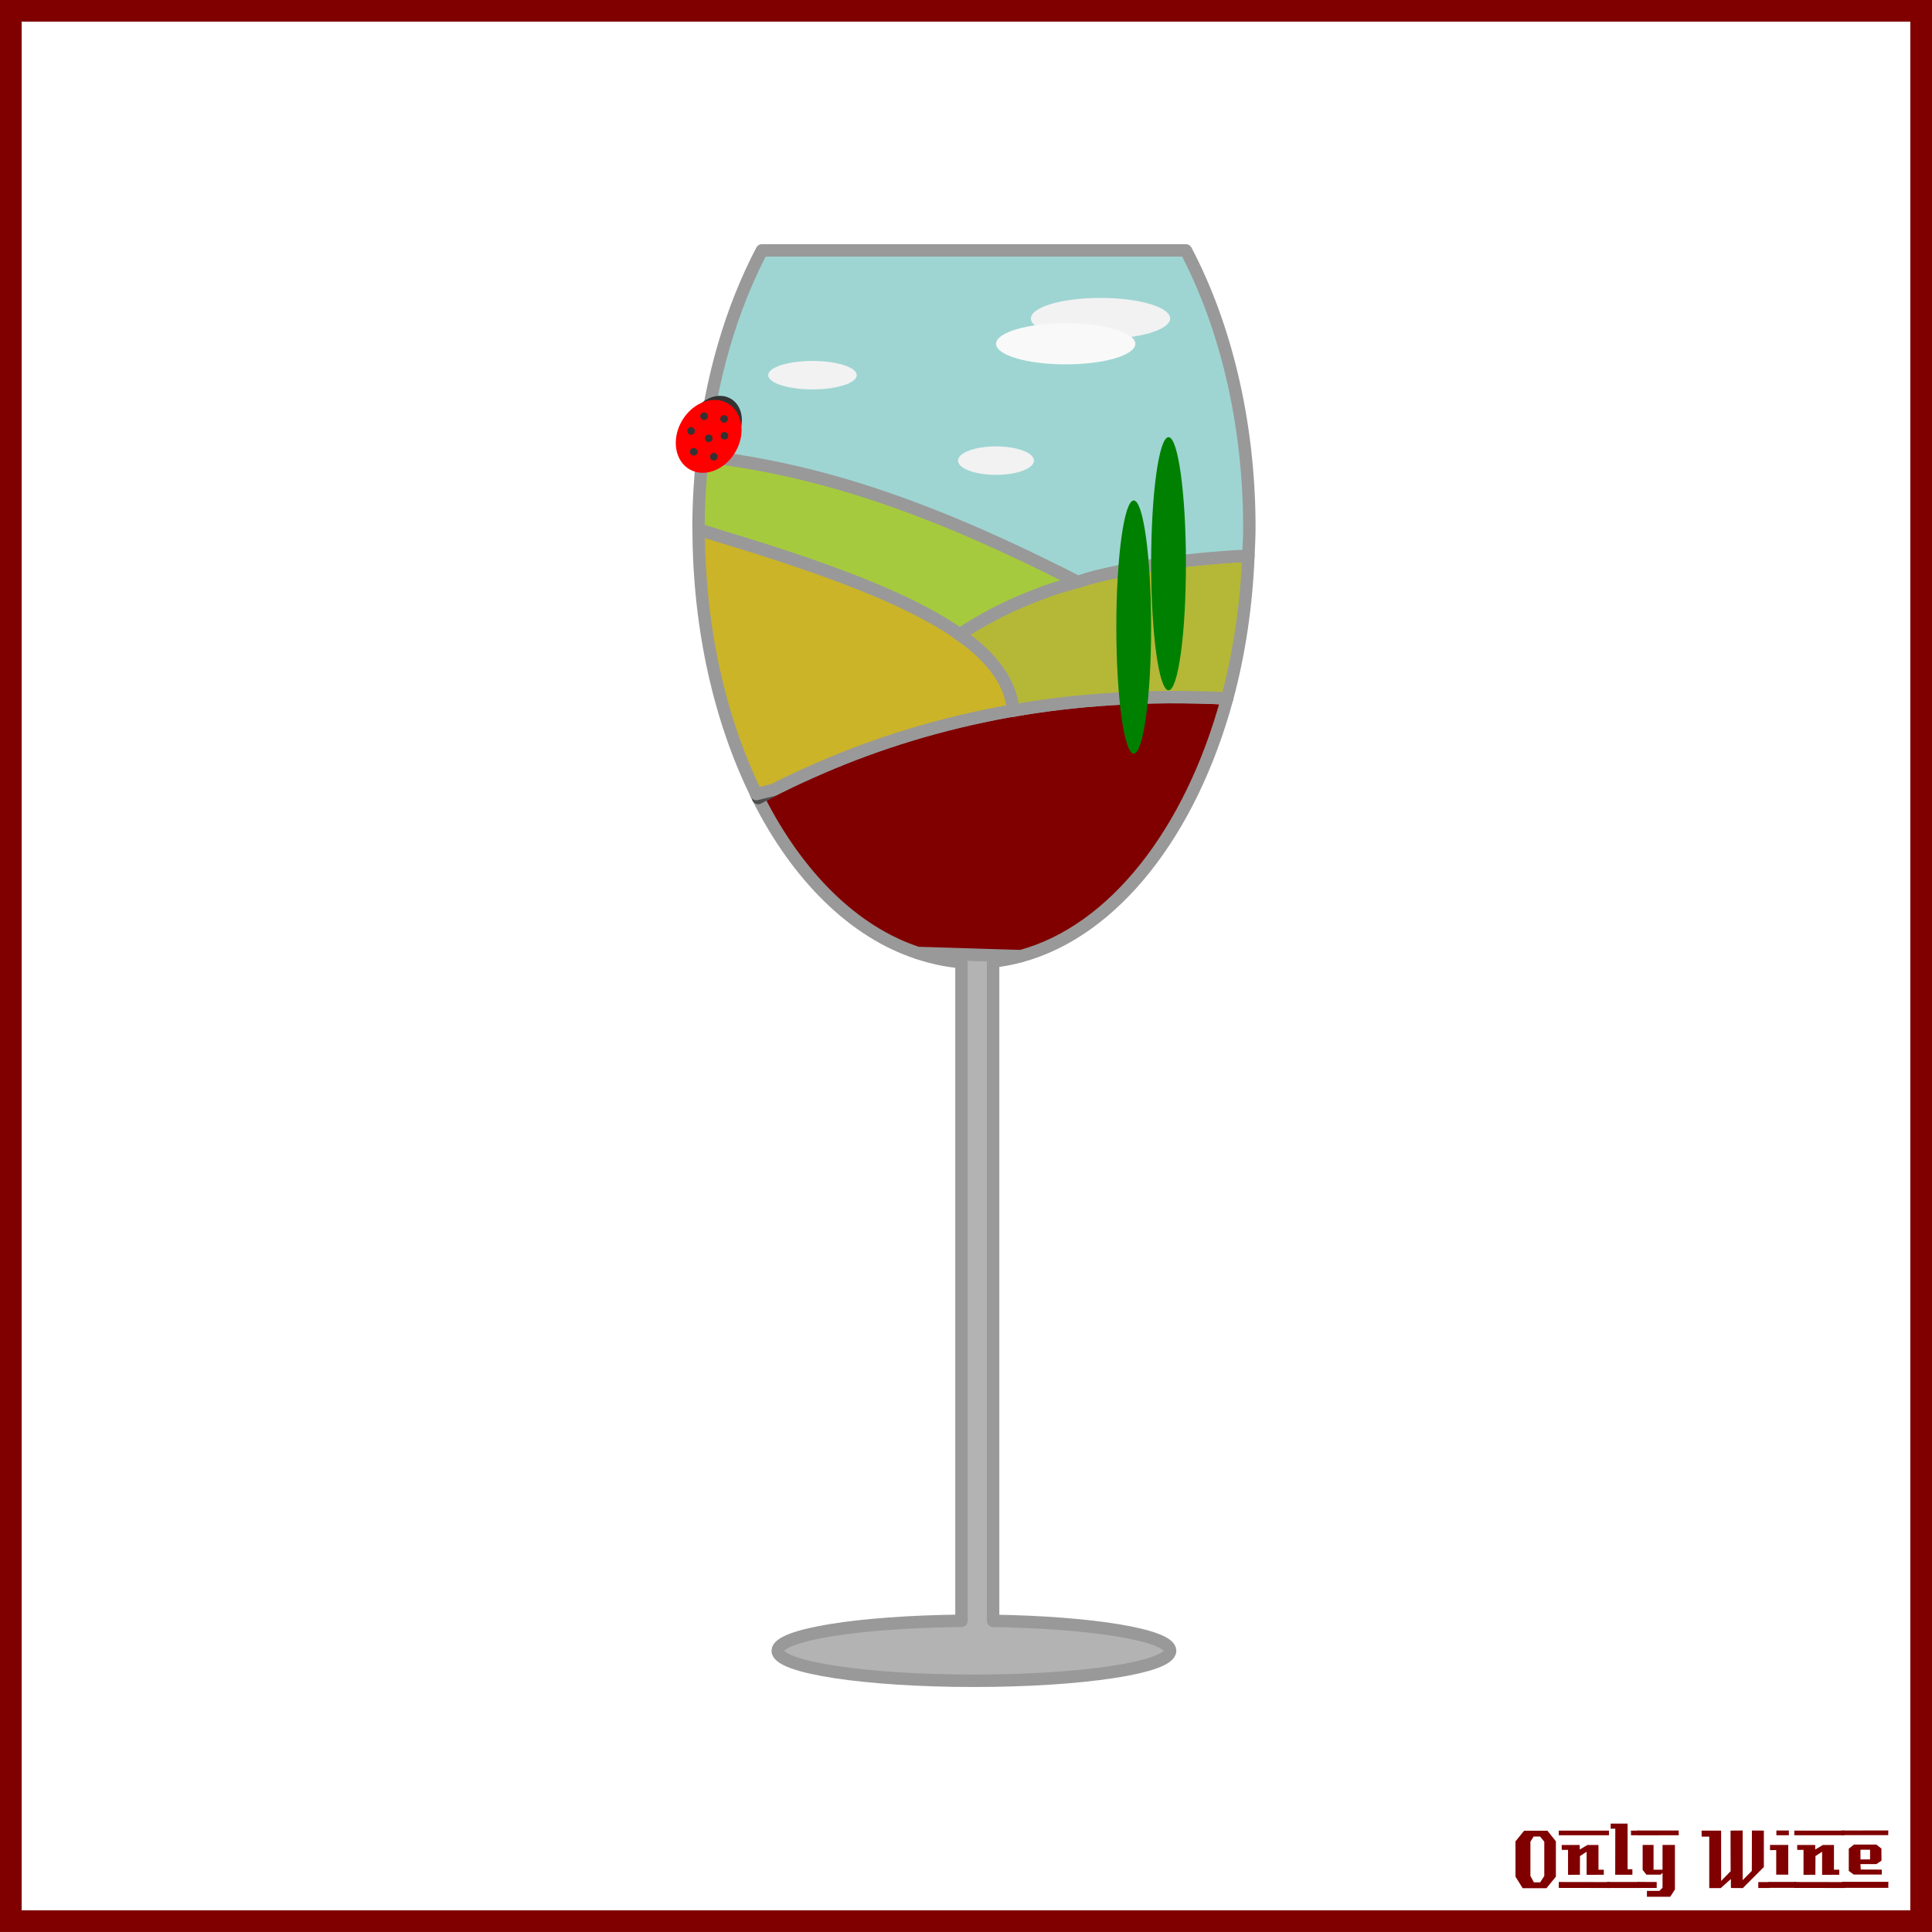 <?xml version="1.0" encoding="UTF-8"?>
<svg version="1.1" viewBox="0 0 885.83 885.83" xmlns="http://www.w3.org/2000/svg">
<g transform="translate(0 -166.54)">
<rect x="4.963" y="171.5" width="875.9" height="875.89" color="#000000" fill="none" stroke="#800000" stroke-width="9.933"/>
<g fill="#800000">
<path d="m713.38 1027-4.32 5.28h-10.92l-3.28-5.28v-16.2l3.96-4.88h10.68l3.88 4.88v16.2m-5.32-0.32v-15.72l-1.92-2.36h-2.96l-1.48 2.36v15.72l1.6 2.92h2.88l1.88-2.92"/>
<path d="m737.71 1008h-23v-2.12h23v2.12m-2.36 18.12c-3.733 0-6.36 0.013-7.88 0.04v-10.6l-3.04 2-0.04 8.56-5.44 0.04v-11.44h-2.88c-0.027-1.52-0.027-2.267 0-2.24h8.24v2.08l3.52-2.08h5.08c-2e-5 0-2e-5 3.773 0 11.32h2.44v2.32m2.68 6.08-23.32-0.04v-2.72l23.32 0.04c-2e-5 0-2e-5 0.907 0 2.72"/>
<path d="m751.54 1008h-3.72c-1e-5 -0.72-1e-5 -1.12 0-1.2-0.027-0.08-0.04-0.387-0.04-0.92h3.76v2.12m-3.08 18.12h-7.88l0.04-21.12h-2.12v-2.32h7.76v20.92h2.2v2.52m3.2 6.08h-14.88v-2.76h14.84c-1e-5 0.747 0.013 1.667 0.04 2.76"/>
<path d="m769.72 1008-18.92 0.04v-2.2h18.88c0.027 1.333 0.04 2.053 0.04 2.16m-1.76 24.88-2.16 3.32h-10.68v-2.68h5.72l1.44-1.44v-6.84l-0.84 0.84h-6.56l-1.72-2.2v-11.44h5v11.36h4.12v-11.36h5.68v20.44m-8.36-0.72h-8.8v-2.76l8.8 0.04v2.72"/>
<path d="m811.38 1032.2h-5.2v-2.72h5.2v2.72m-2.64-9.64-9.64 9.68c-2 0-3.8-0.013-5.4-0.04-0.08 0-0.107-1.373-0.08-4.12l-4.76 4.24c-1e-5 -0.027-0.013-0.053-0.04-0.08h-5.12c-1e-5 0-1e-5 -7.867 0-23.6h-3.48l-0.04-2.76h8.96v23.08l4.36-4.44-0.04-18.64c2.187 1e-4 4.04-0.013 5.56-0.04v22.76l4.2-4.24 0.04-18.52c1.387 0.027 3.213 0.04 5.48 0.04-3e-5 3.28-3e-5 8.84 0 16.68"/>
<path d="m820.2 1008h-5.72v-2.16h5.72v2.16m-0.28 18.08h-5.52c-0.027-2.16-0.027-5.92 0-11.28l-2.84 0.04c-0.027-1.573-0.027-2.373 0-2.4h8.36v13.64m3.6 6.04h-12.64v-2.72h12.64v2.72"/>
<path d="m845.68 1008h-23v-2.12h23v2.12m-2.36 18.12c-3.733 0-6.36 0.013-7.88 0.04v-10.6l-3.04 2-0.04 8.56-5.44 0.04v-11.44h-2.88c-0.027-1.52-0.027-2.267 0-2.24h8.24v2.08l3.52-2.08h5.08c-2e-5 0-2e-5 3.773 0 11.32h2.44v2.32m2.68 6.08-23.32-0.04v-2.72l23.32 0.04c-2e-5 0-2e-5 0.907 0 2.72"/>
<path d="m865.79 1005.8-0.04 2.16h-21.48v-2.12l21.52-0.04m-3 20.24h-12.84l-2.28-1.68v-10.2l2.4-1.88h10.24l2.32 1.84 0.04 5.52-2.32 1.6h-7.32c-1e-5 0.64 0.013 1.067 0.04 1.28 0.053 0.213 0.08 0.613 0.08 1.2l9.64 0.04c0.053 0.907 0.053 1.667 0 2.28m3.04 6.08h-21.24v-2.76h21.24c-0.053 1.493-0.053 2.413 0 2.76m-8.4-13.04v-4.44h-4.4v4.44h4.4"/>
</g>
</g>
<g transform="matrix(1.14 0 0 1.14 -58.368 -127.47)">
<path d="m461.78 496.38-41.5-1.281c5.739 1.882 11.597 3.235 17.625 3.656v264.94c-41.238 0.397-73.906 5.644-73.906 12.062 0 6.678 35.326 12.062 78.906 12.062s78.906-5.385 78.906-12.062v-0.125c-0.353-6.238-31.48-11.316-71.188-11.906v-265.22c3.77-0.411 7.499-1.134 11.156-2.125z" color="#000000" fill="#b3b3b3" stroke="#999" stroke-linecap="round" stroke-linejoin="round" stroke-width="5"/>
<path d="m544.75 392.72c-0.061-3e-3 -0.127 3e-3 -0.188 0-7.946-0.395-15.748-0.568-23.375-0.531-7.627 0.037-15.083 0.302-22.406 0.75s-14.498 1.097-21.531 1.938-13.929 1.851-20.688 3.062-13.377 2.623-19.875 4.188-12.873 3.291-19.125 5.188-12.385 3.946-18.406 6.156-11.945 4.591-17.75 7.094-11.491 5.13-17.094 7.906c-2.774 1.375-5.46 2.874-8.188 4.312 15.804 31.41 38.357 53.851 64.156 62.312l41.5 1.281c37.459-10.154 68.433-50.025 82.969-103.66z" color="#000000" fill="#800000" stroke="#999" stroke-linecap="round" stroke-linejoin="round" stroke-width="5"/>
<path d="m362.41 429.47-7.031 1.719c0.256 0.52 0.491 1.078 0.75 1.594 2.093-1.103 4.178-2.221 6.281-3.312z" color="#000000" fill="none" stroke="#4d4d4d" stroke-linecap="round" stroke-linejoin="round" stroke-width="5"/>
<path d="m458.69 397.62c-0.086-1.101-0.197-2.208-0.406-3.281-0.241-1.236-0.569-2.456-0.969-3.656-0.8-2.4-1.914-4.707-3.312-6.969s-3.083-4.459-5.031-6.594-4.143-4.2-6.594-6.219-5.158-3.992-8.062-5.906-6.033-3.774-9.344-5.594-6.8-3.606-10.469-5.344-7.49-3.428-11.469-5.094-8.104-3.3-12.344-4.906c-8.48-3.212-17.45-6.307-26.688-9.344-10.262-3.373-21.117-6.633-31.812-9.906 0.099 40.086 8.729 76.964 23.188 106.38l7.031-1.719c0.637-0.331 1.261-0.68 1.906-1 5.603-2.776 11.289-5.403 17.094-7.906s11.729-4.884 17.75-7.094 12.154-4.259 18.406-6.156 12.627-3.623 19.125-5.188 13.116-2.975 19.875-4.188c0.694-0.124 1.428-0.192 2.125-0.312z" color="#000000" fill="#cbb428" stroke="#999" stroke-linecap="round" stroke-linejoin="round" stroke-width="5"/>
<path d="m553.31 335.34c-1.803 0.095-3.647 0.135-5.438 0.25-6.513 0.419-12.952 0.974-19.281 1.688s-12.543 1.598-18.656 2.656-12.135 2.295-18 3.75-11.602 3.129-17.188 5.031-11.007 4.037-16.281 6.438-10.382 5.081-15.312 8.031c-2.058 1.231-4.068 2.51-6.062 3.844 1.81 1.28 3.675 2.552 5.281 3.875 2.451 2.019 4.645 4.084 6.594 6.219s3.633 4.332 5.031 6.594 2.513 4.569 3.312 6.969c0.4 1.2 0.727 2.42 0.969 3.656 0.209 1.073 0.321 2.18 0.406 3.281 6.09-1.051 12.251-1.996 18.562-2.75 7.034-0.84 14.208-1.489 21.531-1.938s14.779-0.713 22.406-0.75c7.627-0.037 15.429 0.137 23.375 0.531 0.061 3e-3 0.127-3e-3 0.188 0 4.823-17.795 7.73-37.133 8.562-57.375z" color="#000000" fill="#b5b837" stroke="#999" stroke-linecap="round" stroke-linejoin="round" stroke-width="5"/>
<path d="m484.59 345.84c-1.995-1.012-3.969-2.064-5.969-3.062-7.219-3.605-14.478-7.118-21.781-10.5s-14.646-6.638-22.062-9.719-14.91-5.987-22.469-8.688-15.176-5.194-22.906-7.438-15.569-4.23-23.5-5.938-15.964-3.156-24.125-4.25c-2.666-0.357-5.37-0.62-8.062-0.906-0.984 9.376-1.562 18.965-1.562 28.781 0 0.232 0.031 0.456 0.031 0.688 10.695 3.273 21.551 6.533 31.812 9.906 9.237 3.037 18.208 6.132 26.688 9.344 4.24 1.606 8.365 3.24 12.344 4.906s7.8 3.356 11.469 5.094 7.158 3.524 10.469 5.344 6.439 3.68 9.344 5.594c1.001 0.66 1.83 1.358 2.781 2.031 1.994-1.333 4.005-2.612 6.062-3.844 4.931-2.95 10.038-5.63 15.312-8.031s10.696-4.535 16.281-6.438c3.199-1.089 6.551-1.934 9.844-2.875z" color="#000000" fill="#a6ca3e" stroke="#999" stroke-linecap="round" stroke-linejoin="round" stroke-width="5"/>
<path d="m357.62 212.53c-12.232 23.269-20.639 51.673-23.906 82.812 2.692 0.286 5.397 0.549 8.062 0.906 8.161 1.093 16.194 2.543 24.125 4.25s15.77 3.695 23.5 5.938 15.348 4.737 22.906 7.438 15.053 5.607 22.469 8.688 14.76 6.337 22.062 9.719 14.562 6.895 21.781 10.5c2 0.999 3.974 2.051 5.969 3.062 2.458-0.703 4.837-1.534 7.344-2.156 5.865-1.455 11.887-2.691 18-3.75s12.327-1.943 18.656-2.656 12.768-1.269 19.281-1.688c1.79-0.115 3.635-0.155 5.438-0.25 0.153-3.729 0.375-7.428 0.375-11.219v-1.531c-0.23-41.852-9.782-80.162-25.5-110.06h-170.56z" color="#000000" fill="#9ed5d2" stroke="#999" stroke-linecap="round" stroke-linejoin="round" stroke-width="5"/>
<path transform="translate(358.91 -24.182)" d="m155.27 388.19c0 28.117-3.134 50.91-7 50.91-3.866 0-7-22.793-7-50.91 0-28.117 3.134-50.91 7-50.91 3.842 0 6.966 22.525 7 50.468" color="#000000" fill="#008000"/>
<path transform="translate(372.91 -49.637)" d="m155.27 388.19c0 28.117-3.134 50.91-7 50.91-3.866 0-7-22.793-7-50.91 0-28.117 3.134-50.91 7-50.91 3.842 0 6.966 22.525 7 50.468" color="#000000" fill="#008000"/>
<path transform="translate(417.46 -112)" d="m104.36 351.91c0 4.569-12.536 8.273-28 8.273-15.464 0-28-3.704-28-8.273 0-4.569 12.536-8.273 28-8.273 15.369 0 27.866 3.66 27.999 8.201" color="#000000" fill="#f2f2f2"/>
<path transform="translate(403.46 -101.82)" d="m104.36 351.91c0 4.569-12.536 8.273-28 8.273-15.464 0-28-3.704-28-8.273 0-4.569 12.536-8.273 28-8.273 15.369 0 27.866 3.66 27.999 8.201" color="#000000" fill="#f9f9f9"/>
<path transform="matrix(.636 0 0 .692 329.41 19.189)" d="m104.36 351.91c0 4.569-12.536 8.273-28 8.273-15.464 0-28-3.704-28-8.273 0-4.569 12.536-8.273 28-8.273 15.369 0 27.866 3.66 27.999 8.201" color="#000000" fill="#f2f2f2"/>
<path transform="matrix(.545 0 0 .692 410.17 53.553)" d="m104.36 351.91c0 4.569-12.536 8.273-28 8.273-15.464 0-28-3.704-28-8.273 0-4.569 12.536-8.273 28-8.273 15.369 0 27.866 3.66 27.999 8.201" color="#000000" fill="#f2f2f2"/>
<g transform="matrix(.504 0 0 .504 253.44 88.254)">
<g transform="matrix(.864 .504 -.504 .864 220.48 -29.85)">
<path transform="matrix(.832 0 0 .832 27.846 56.435)" d="m189.64 395.19c0 16.518-10.827 29.909-24.182 29.909-13.355 0-24.182-13.391-24.182-29.909 0-16.518 10.827-29.909 24.182-29.909 13.274 0 24.066 13.233 24.181 29.65" color="#000000" fill="#333"/>
<path d="m189.64 395.19c0 16.518-10.827 29.909-24.182 29.909-13.355 0-24.182-13.391-24.182-29.909 0-16.518 10.827-29.909 24.182-29.909 13.274 0 24.066 13.233 24.181 29.65" color="#000000" fill="#f00" stroke="#f00" stroke-linecap="round" stroke-linejoin="round"/>
</g>
<path transform="matrix(.864 .504 -.504 .864 274.76 -1.7)" d="m96.147 386.17c0 1.672-1.356 3.028-3.028 3.028s-3.028-1.356-3.028-3.028 1.356-3.028 3.028-3.028c1.662 0 3.014 1.34 3.028 3.002" color="#000000" fill="#333"/>
<path transform="matrix(.864 .504 -.504 .864 290.73 .479)" d="m96.147 386.17c0 1.672-1.356 3.028-3.028 3.028s-3.028-1.356-3.028-3.028 1.356-3.028 3.028-3.028c1.662 0 3.014 1.34 3.028 3.002" color="#000000" fill="#333"/>
<path transform="matrix(.864 .504 -.504 .864 291.05 13.938)" d="m96.147 386.17c0 1.672-1.356 3.028-3.028 3.028s-3.028-1.356-3.028-3.028 1.356-3.028 3.028-3.028c1.662 0 3.014 1.34 3.028 3.002" color="#000000" fill="#333"/>
<path transform="matrix(.864 .504 -.504 .864 278.5 15.945)" d="m96.147 386.17c0 1.672-1.356 3.028-3.028 3.028s-3.028-1.356-3.028-3.028 1.356-3.028 3.028-3.028c1.662 0 3.014 1.34 3.028 3.002" color="#000000" fill="#333"/>
<path transform="matrix(.864 .504 -.504 .864 264.39 10.072)" d="m96.147 386.17c0 1.672-1.356 3.028-3.028 3.028s-3.028-1.356-3.028-3.028 1.356-3.028 3.028-3.028c1.662 0 3.014 1.34 3.028 3.002" color="#000000" fill="#333"/>
<path transform="matrix(.864 .504 -.504 .864 266.51 26.694)" d="m96.147 386.17c0 1.672-1.356 3.028-3.028 3.028s-3.028-1.356-3.028-3.028 1.356-3.028 3.028-3.028c1.662 0 3.014 1.34 3.028 3.002" color="#000000" fill="#333"/>
<path transform="matrix(.864 .504 -.504 .864 282.56 30.622)" d="m96.147 386.17c0 1.672-1.356 3.028-3.028 3.028s-3.028-1.356-3.028-3.028 1.356-3.028 3.028-3.028c1.662 0 3.014 1.34 3.028 3.002" color="#000000" fill="#333"/>
</g>
</g>
</svg>
